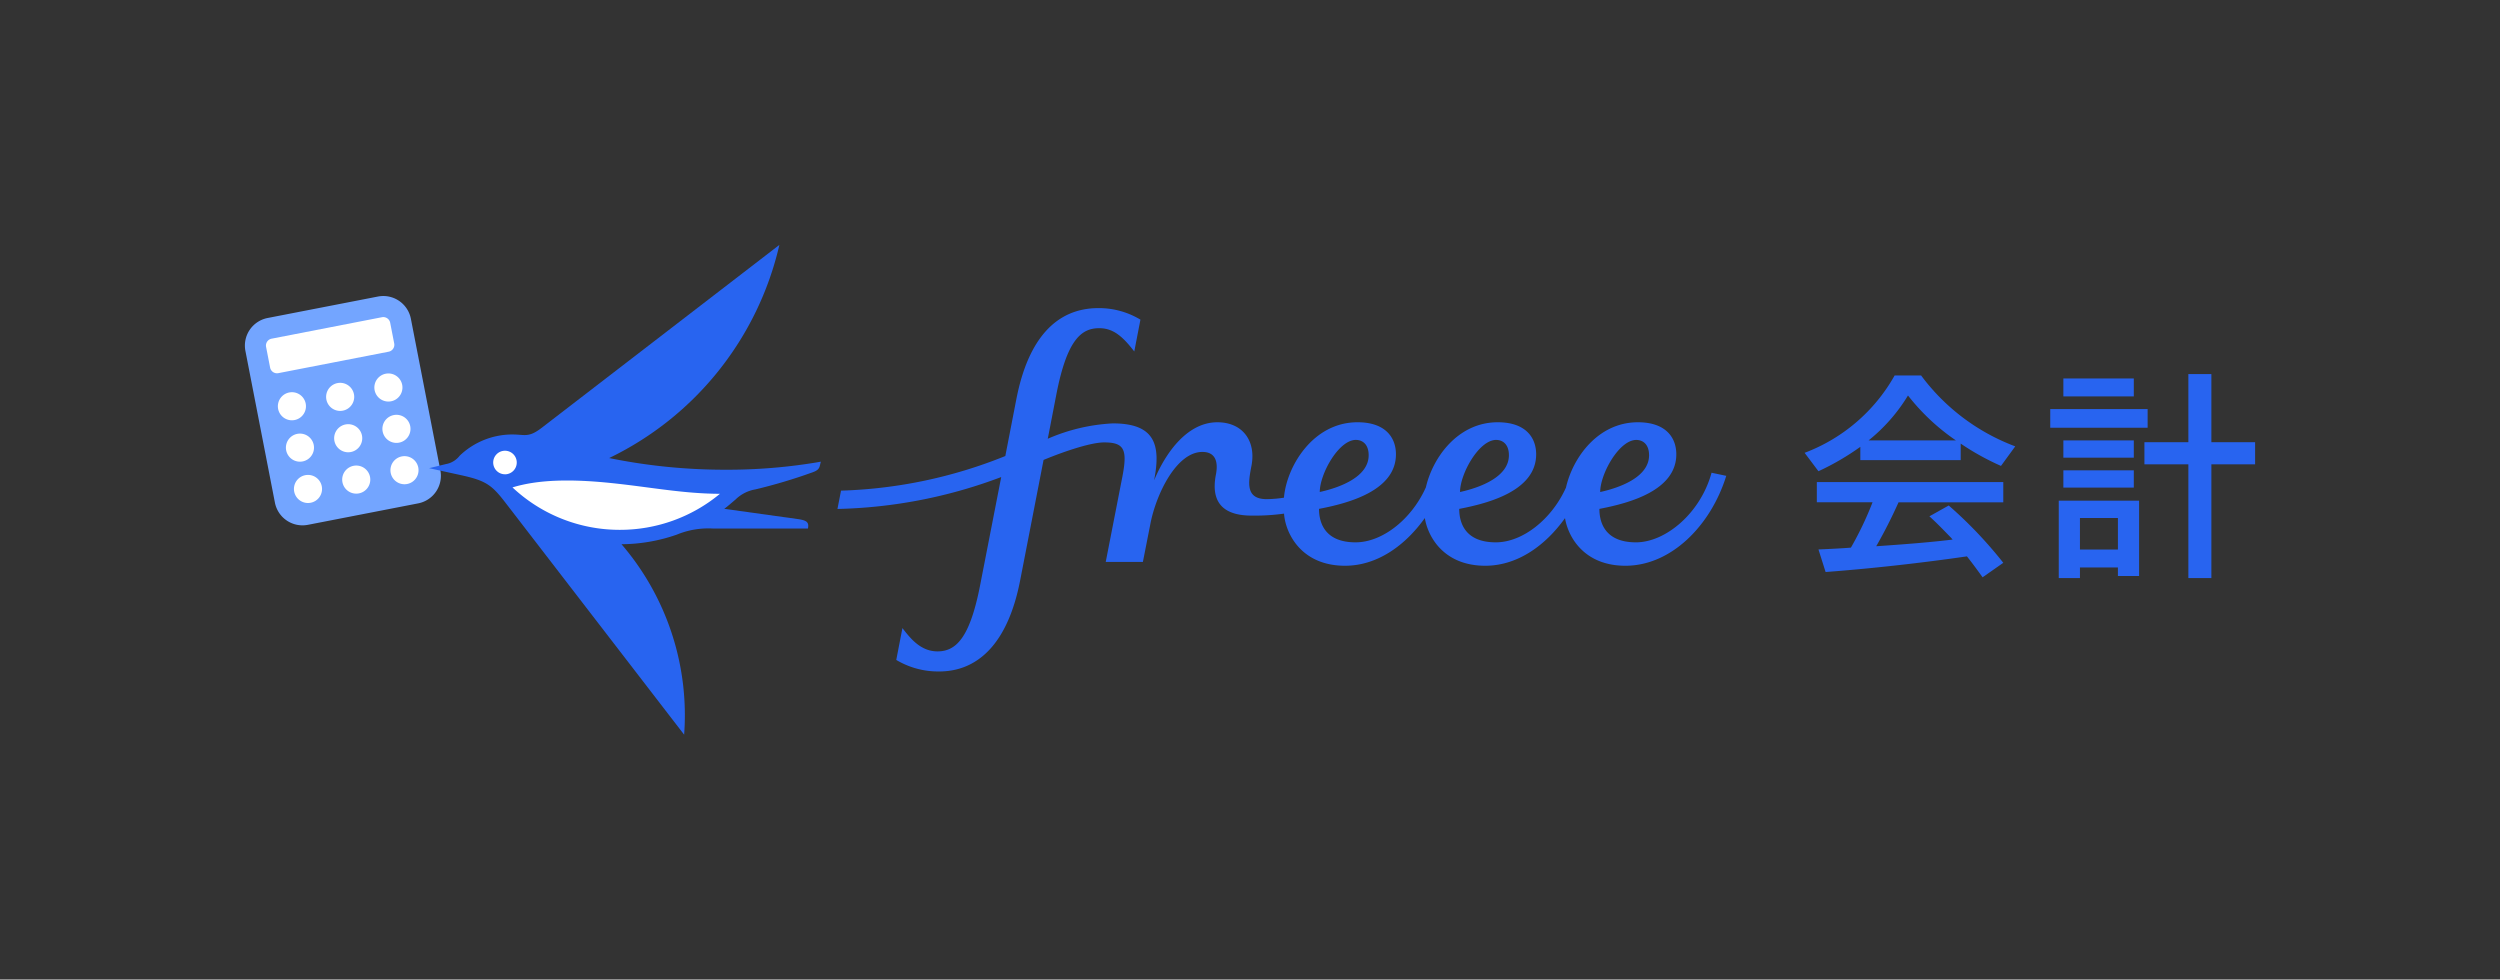 <svg height="122.62" viewBox="0 0 312.948 122.62" width="312.948" xmlns="http://www.w3.org/2000/svg" xmlns:xlink="http://www.w3.org/1999/xlink"><rect x="0" y="0" width="312.948" height="122.62" fill="#333333" stroke="none"/><clipPath id="a"><path d="m0 0h312.948v122.62h-312.948z"/></clipPath><g clip-path="url(#a)"><path d="m3.515 0h14.063a3.515 3.515 0 0 1 3.515 3.515v19.336a3.515 3.515 0 0 1 -3.515 3.515h-14.062a3.516 3.516 0 0 1 -3.516-3.515v-19.336a3.515 3.515 0 0 1 3.515-3.515z" fill="#73a5ff" transform="matrix(.982 -.191 .191 .982 30.049 40.478)"/><g fill="#fff"><path d="m40.28 60.872a1.758 1.758 0 1 1 -2.061-1.39 1.758 1.758 0 0 1 2.061 1.39"/><path d="m46.32 59.7a1.758 1.758 0 1 1 -2.061-1.39 1.758 1.758 0 0 1 2.061 1.39"/><path d="m52.359 58.524a1.758 1.758 0 1 1 -2.061-1.39 1.758 1.758 0 0 1 2.061 1.39"/><path d="m39.274 55.7a1.758 1.758 0 1 1 -2.061-1.39 1.758 1.758 0 0 1 2.061 1.39"/><path d="m38.268 50.519a1.758 1.758 0 1 1 -2.061-1.39 1.758 1.758 0 0 1 2.061 1.39"/><path d="m45.313 54.522a1.758 1.758 0 1 1 -2.061-1.39 1.758 1.758 0 0 1 2.061 1.39"/><path d="m44.307 49.345a1.758 1.758 0 1 1 -2.061-1.39 1.758 1.758 0 0 1 2.061 1.39"/><path d="m51.353 53.348a1.758 1.758 0 1 1 -2.061-1.39 1.758 1.758 0 0 1 2.061 1.39"/><path d="m50.346 48.172a1.758 1.758 0 1 1 -2.061-1.39 1.758 1.758 0 0 1 2.061 1.39"/><path d="m.878 0h14.063a.879.879 0 0 1 .879.879v2.637a.879.879 0 0 1 -.879.879h-14.062a.879.879 0 0 1 -.879-.88v-2.637a.878.878 0 0 1 .878-.878z" transform="matrix(.982 -.191 .191 .982 33.14 42.563)"/></g><path d="m90.774 58.8a72.522 72.522 0 0 1 -14.522-1.461 39.457 39.457 0 0 0 21.31-26.683l-29.742 22.889c-1.663 1.28-2.1.842-3.68.842a9.528 9.528 0 0 0 -6.593 2.653 2.8 2.8 0 0 1 -1.757 1.06l-2.078.505 3.956.868c3.156.692 3.873 1.207 5.61 3.462l22.362 29.03a32.857 32.857 0 0 0 -7.84-23.839 21.35 21.35 0 0 0 6.919-1.2 10.344 10.344 0 0 1 4.565-.763h11.852c.159-.794-.14-1.03-1.309-1.193l-9.168-1.276c.407-.289.965-.789 1.386-1.136a4.66 4.66 0 0 1 2.511-1.294 66.749 66.749 0 0 0 7.156-2.138c1-.35.842-.717 1.049-1.334a68.111 68.111 0 0 1 -11.987 1.008" fill="#2864f0"/><path d="m63.213 59.371a1.474 1.474 0 1 1 1.474-1.471 1.474 1.474 0 0 1 -1.474 1.474" fill="#fff"/><path d="m77.591 66.325a19.59 19.59 0 0 1 -13.439-5.311c3.155-.967 7.209-1.091 12.532-.529 4.889.515 8.866 1.315 13.438 1.329a19.582 19.582 0 0 1 -12.531 4.511" fill="#fff"/><path d="m214.253 59.177c-1.4 5.1-5.781 8.713-9.463 8.713-3.928 0-4.58-2.55-4.58-4.189 3.81-.724 9.629-2.323 9.629-6.832 0-2.068-1.286-4.01-4.806-4.01-5.023 0-8.169 4.463-9.006 8.175-1.756 3.92-5.388 6.856-8.783 6.856-3.927 0-4.579-2.55-4.579-4.189 3.81-.724 9.63-2.323 9.63-6.832 0-2.068-1.286-4.01-4.808-4.01-5.019 0-8.164 4.458-9 8.168v-.017c-1.751 3.932-5.393 6.88-8.795 6.88-3.927 0-4.579-2.55-4.579-4.189 3.81-.724 9.63-2.323 9.63-6.832 0-2.068-1.287-4.01-4.807-4.01-5.61 0-8.888 5.571-9.211 9.439a14.81 14.81 0 0 1 -2.158.184c-2.65 0-2.327-2.021-1.912-4.158.6-3.073-1.056-5.465-4.269-5.465-3.676 0-6.39 3.634-7.9 7.229h-.01c.854-4.393.117-7.089-5.171-7.089a23.236 23.236 0 0 0 -8.148 1.925c.005.006 1.076-5.547 1.076-5.547 1.332-6.851 3.128-8.294 5.367-8.294 1.774 0 2.953 1.059 4.388 2.914l.771-3.984a10.072 10.072 0 0 0 -5.258-1.444c-5.285 0-8.806 3.843-10.273 11.387l-1.383 7.128a59.467 59.467 0 0 1 -20.566 4.334l-.447 2.293a61.673 61.673 0 0 0 20.5-3.994l-2.637 13.523c-1.288 6.628-3.024 8.3-5.342 8.3-2.158 0-3.453-1.716-4.388-2.914-.13.669-.771 3.984-.771 3.984a10.244 10.244 0 0 0 5.369 1.444c4.868 0 8.609-3.534 10.136-11.387l2.934-15.094c2.952-1.217 6.037-2.192 7.58-2.192 2.488 0 2.945.844 2.3 4.214l-2.1 10.751h4.652l.945-4.8c.716-3.682 3.25-8.974 6.507-8.974 1.641 0 2 1.251 1.691 2.828-.8 4.1 1.633 5.143 4.495 5.143a27 27 0 0 0 4.032-.247c.174 2.482 2.167 6.524 7.634 6.524 4.1 0 7.6-2.615 9.99-5.974.408 2.485 2.487 5.974 7.567 5.974 4.091 0 7.59-2.608 9.981-5.962.413 2.485 2.492 5.962 7.564 5.962 5.742 0 10.7-5.053 12.622-11.255zm-9.416-4.106c.774 0 1.592.505 1.592 1.92 0 2.65-3.446 4.009-6.119 4.6 0-2.246 2.355-6.522 4.527-6.522m-17.545 0c.774 0 1.592.505 1.592 1.92 0 2.65-3.447 4.009-6.119 4.6 0-2.246 2.355-6.522 4.527-6.522m-17.557 0c.774 0 1.593.505 1.593 1.92 0 2.65-3.448 4.009-6.121 4.6 0-2.246 2.356-6.522 4.528-6.522" fill="#2864f0"/><path d="m232.875 55.934a31.94 31.94 0 0 1 -5.244 3.054l-1.731-2.305a21.676 21.676 0 0 0 11.269-9.683h3.313a26.06 26.06 0 0 0 11.785 8.874l-1.786 2.449a31.816 31.816 0 0 1 -5.043-2.794v2.071h-12.563zm4.783 6.944a61.471 61.471 0 0 1 -2.794 5.5c3.774-.26 6.742-.491 9.565-.836l-.2-.231c-1.268-1.3-1.643-1.7-2.708-2.68l2.42-1.354a53.458 53.458 0 0 1 6.829 7.175l-2.593 1.815-.058-.086c-1.066-1.469-1.268-1.729-1.9-2.536-5.532.807-11.929 1.528-17.692 1.96l-.893-2.824c1.354-.058 3.083-.144 4.063-.231a41.448 41.448 0 0 0 2.708-5.676h-6.975v-2.531h23.339v2.535zm7.175-7.751a26.743 26.743 0 0 1 -5.993-5.619 21.444 21.444 0 0 1 -4.927 5.619z" fill="#2864f0"/><path d="m256.649 51.209h12.188v2.334h-12.188zm1.065 11.468h10.057v9.423h-2.652v-1.067h-4.753v1.325h-2.652zm.577-15.3h8.817v2.248h-8.817zm0 7.751h8.817v2.161h-8.817zm0 3.746h8.817v2.161h-8.817zm6.828 5.965h-4.754v3.947h4.754zm8.818-6.714h-5.5v-2.767h5.5v-8.529h2.881v8.529h5.475v2.766h-5.475v14.234h-2.881z" fill="#2864f0"/></g></svg>